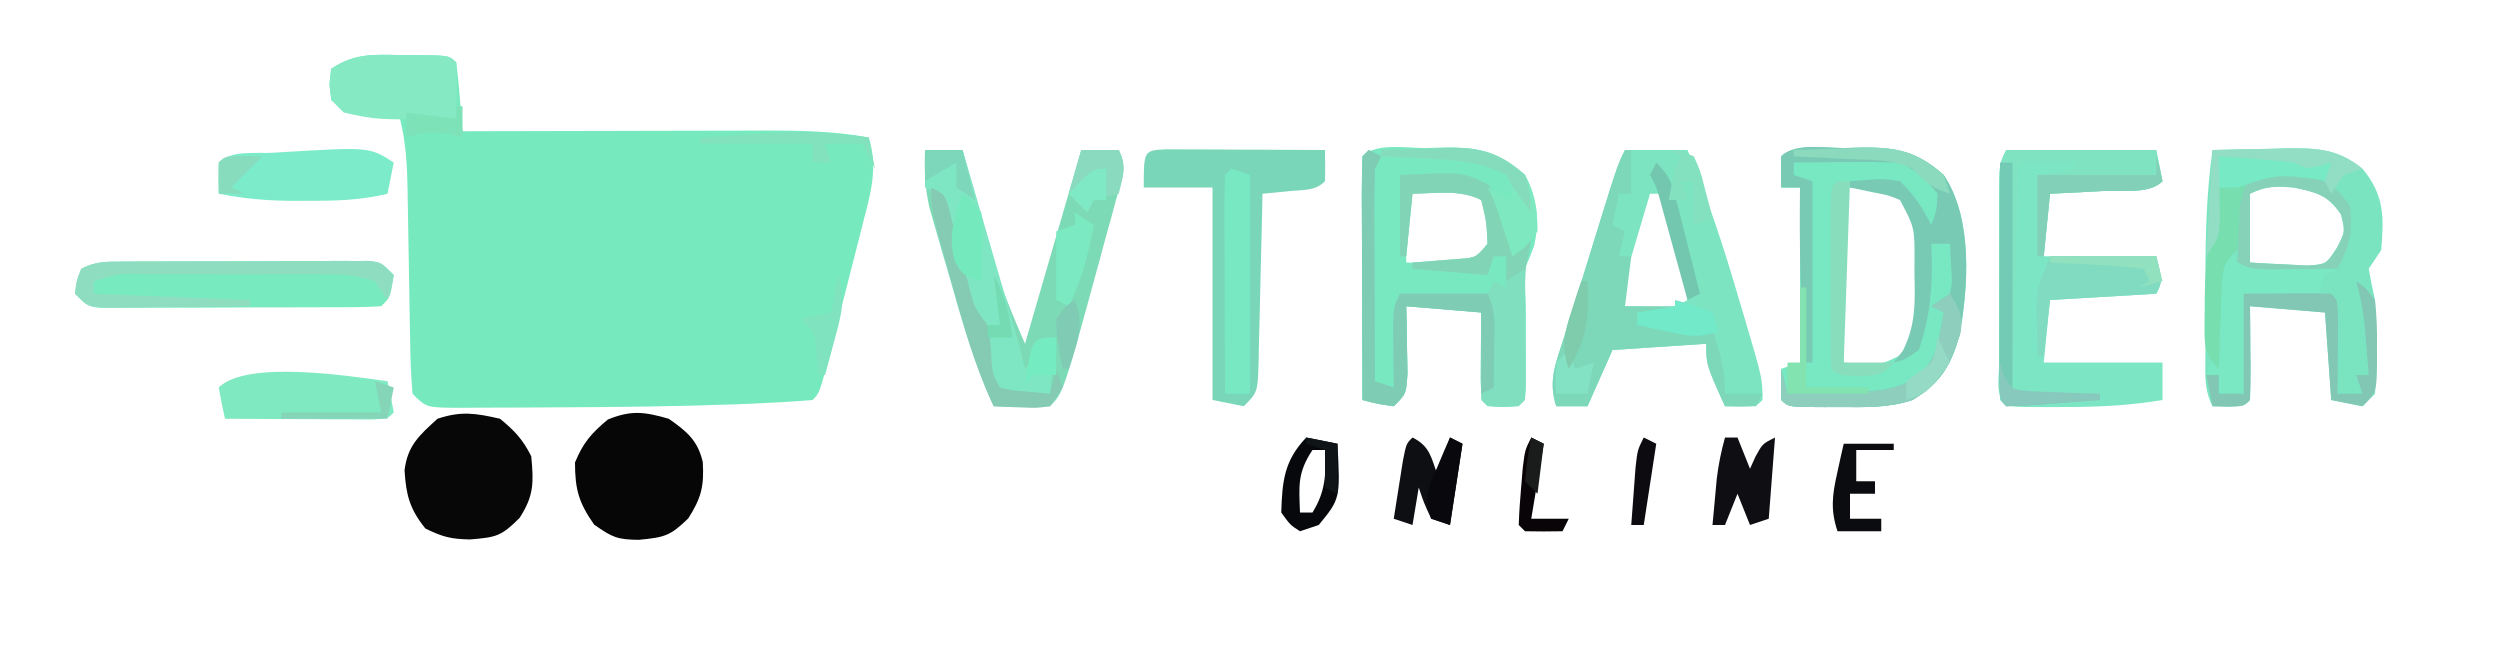 <?xml version="1.0" encoding="UTF-8"?>
<svg version="1.1" xmlns="http://www.w3.org/2000/svg" width="400" height="105">
<path d="M0 0 C0.741 0.001 1.482 0.001 2.246 0.002 C7.735 0.047 7.735 0.047 8.875 1.188 C9.109 3.036 9.288 4.892 9.438 6.75 C9.563 8.268 9.563 8.268 9.691 9.816 C9.752 10.599 9.813 11.381 9.875 12.188 C10.942 12.184 10.942 12.184 12.03 12.181 C18.753 12.161 25.476 12.145 32.199 12.136 C35.655 12.13 39.111 12.123 42.567 12.112 C46.546 12.099 50.525 12.094 54.504 12.09 C55.736 12.085 56.969 12.08 58.239 12.074 C63.89 12.074 69.312 12.156 74.875 13.188 C76.346 17.926 75.259 21.865 74.039 26.516 C73.84 27.305 73.641 28.095 73.437 28.908 C73.016 30.57 72.59 32.231 72.16 33.891 C71.499 36.44 70.854 38.993 70.211 41.547 C69.8 43.162 69.389 44.776 68.977 46.391 C68.782 47.157 68.587 47.924 68.386 48.714 C66.992 54.07 66.992 54.07 65.875 55.188 C62.827 55.444 59.805 55.622 56.75 55.75 C55.773 55.791 54.797 55.832 53.79 55.874 C44.108 56.226 34.423 56.326 24.734 56.364 C22.951 56.371 21.168 56.382 19.385 56.396 C16.854 56.414 14.324 56.418 11.793 56.418 C11.023 56.425 10.253 56.432 9.46 56.44 C4.104 56.417 4.104 56.417 1.875 54.188 C1.641 51.309 1.525 48.519 1.496 45.637 C1.479 44.786 1.462 43.935 1.445 43.058 C1.391 40.33 1.351 37.603 1.312 34.875 C1.268 32.158 1.222 29.441 1.17 26.724 C1.138 25.032 1.111 23.341 1.089 21.649 C1.021 17.706 0.836 14.037 -0.125 10.188 C-0.751 10.139 -1.378 10.09 -2.023 10.039 C-3.249 9.927 -3.249 9.927 -4.5 9.812 C-5.312 9.743 -6.124 9.673 -6.961 9.602 C-9.125 9.188 -9.125 9.188 -11.125 7.188 C-11.438 4.688 -11.438 4.688 -11.125 2.188 C-7.354 -0.326 -4.358 -0.073 0 0 Z " fill="#76E9BF" transform="translate(64.125,8.812)"/>
<path d="M0 0 C3.063 -0.081 6.124 -0.141 9.188 -0.188 C10.484 -0.225 10.484 -0.225 11.807 -0.264 C16.712 -0.32 20.029 -0.226 24 3 C27.524 7.253 27.427 10.7 27 16 C26.34 16.99 25.68 17.98 25 19 C25.276 20.677 25.622 22.343 26 24 C26.116 26.561 26.175 29.124 26.188 31.688 C26.2 32.364 26.212 33.04 26.225 33.736 C26.23 35.492 26.122 37.248 26 39 C25.34 39.66 24.68 40.32 24 41 C22.35 40.67 20.7 40.34 19 40 C18.67 35.38 18.34 30.76 18 26 C14.04 25.67 10.08 25.34 6 25 C6.012 26.071 6.023 27.142 6.035 28.246 C6.045 29.643 6.054 31.04 6.062 32.438 C6.071 33.145 6.079 33.852 6.088 34.58 C6.097 36.387 6.052 38.194 6 40 C5 41 5 41 2.438 41.062 C1.633 41.042 0.829 41.021 0 41 C-1.422 38.156 -1.13 35.736 -1.133 32.559 C-1.134 31.252 -1.135 29.946 -1.137 28.6 C-1.134 27.573 -1.134 27.573 -1.13 26.526 C-1.125 24.47 -1.13 22.414 -1.137 20.357 C-1.13 13.487 -0.948 6.807 0 0 Z M6 7 C6 10.63 6 14.26 6 18 C7.936 18.135 9.874 18.232 11.812 18.312 C13.431 18.4 13.431 18.4 15.082 18.488 C18.187 18.299 18.187 18.299 19.914 15.648 C21.249 13.051 21.249 13.051 20.562 10.312 C18.432 7.16 16.67 6.792 13 6 C10.135 5.805 8.567 5.716 6 7 Z " fill="#7AE4C1" transform="translate(354,24)"/>
<path d="M0 0 C1.277 -0.044 1.277 -0.044 2.58 -0.088 C8.146 -0.144 11.479 0.466 15.812 4.312 C20.5 11.358 19.758 22.135 18.309 30.07 C16.917 34.889 15.246 37.652 10.812 40.312 C6.927 41.608 3.234 41.458 -0.812 41.438 C-1.601 41.441 -2.39 41.445 -3.203 41.449 C-9.061 41.439 -9.061 41.439 -10.188 40.312 C-10.228 38.646 -10.23 36.979 -10.188 35.312 C-8.703 34.818 -8.703 34.818 -7.188 34.312 C-7.188 25.073 -7.188 15.832 -7.188 6.312 C-8.178 6.312 -9.168 6.312 -10.188 6.312 C-10.23 4.646 -10.228 2.979 -10.188 1.312 C-7.96 -0.915 -2.989 0.033 0 0 Z M0.812 6.312 C-0.483 7.383 -0.483 7.383 -0.301 9.905 C-0.296 11.03 -0.291 12.156 -0.285 13.316 C-0.282 14.531 -0.279 15.746 -0.275 16.998 C-0.267 18.277 -0.259 19.557 -0.25 20.875 C-0.245 22.158 -0.241 23.442 -0.236 24.764 C-0.224 27.947 -0.208 31.13 -0.188 34.312 C5.493 34.941 5.493 34.941 10.285 32.379 C12.354 28.225 12.364 24.826 12.25 20.25 C12.257 19.448 12.264 18.645 12.271 17.818 C12.234 14.357 12.121 11.922 10.543 8.805 C7.514 6.193 4.731 6.502 0.812 6.312 Z " fill="#78E8C2" transform="translate(295.188,23.688)"/>
<path d="M0 0 C1.277 -0.044 1.277 -0.044 2.58 -0.088 C8.129 -0.144 11.52 0.432 15.812 4.312 C17.769 7.914 18.195 11.693 17.254 15.676 C16.438 17.875 16.438 17.875 14.812 21.312 C15.143 21.642 15.473 21.973 15.812 22.312 C15.911 23.643 15.943 24.978 15.945 26.312 C15.947 27.519 15.947 27.519 15.949 28.75 C15.945 29.596 15.941 30.441 15.938 31.312 C15.943 32.581 15.943 32.581 15.949 33.875 C15.948 34.679 15.947 35.484 15.945 36.312 C15.944 37.055 15.943 37.797 15.942 38.562 C15.812 40.312 15.812 40.312 14.812 41.312 C12.312 41.438 12.312 41.438 9.812 41.312 C8.812 40.312 8.812 40.312 8.715 37.152 C8.726 35.865 8.738 34.577 8.75 33.25 C8.759 31.96 8.768 30.669 8.777 29.34 C8.789 28.341 8.801 27.342 8.812 26.312 C4.853 25.983 0.892 25.652 -3.188 25.312 C-3.164 26.3 -3.141 27.287 -3.117 28.305 C-3.099 29.586 -3.081 30.867 -3.062 32.188 C-3.039 33.464 -3.016 34.74 -2.992 36.055 C-3.188 39.312 -3.188 39.312 -5.188 41.312 C-7.812 40.938 -7.812 40.938 -10.188 40.312 C-10.212 34.777 -10.23 29.241 -10.242 23.705 C-10.247 21.82 -10.254 19.935 -10.263 18.051 C-10.275 15.347 -10.281 12.644 -10.285 9.941 C-10.29 9.093 -10.295 8.246 -10.301 7.372 C-10.301 5.352 -10.25 3.332 -10.188 1.312 C-7.96 -0.915 -2.989 0.033 0 0 Z M-3.188 7.312 C-3.26 9.165 -3.271 11.021 -3.25 12.875 C-3.241 13.887 -3.232 14.899 -3.223 15.941 C-3.211 16.724 -3.199 17.506 -3.188 18.312 C-1.417 18.394 0.354 18.452 2.125 18.5 C3.111 18.535 4.097 18.57 5.113 18.605 C7.816 18.529 7.816 18.529 9.676 17.023 C11.153 15.16 11.153 15.16 10.688 11.75 C10.156 8.058 10.156 8.058 6.812 6.312 C4.561 6.034 4.561 6.034 2.188 6.125 C1.391 6.131 0.594 6.138 -0.227 6.145 C-2.19 6.101 -2.19 6.101 -3.188 7.312 Z " fill="#78E8C1" transform="translate(228.188,23.688)"/>
<path d="M0 0 C3.3 0 6.6 0 10 0 C13.296 7.846 15.863 15.772 18.25 23.938 C18.614 25.155 18.977 26.373 19.352 27.627 C22 36.613 22 36.613 22 40 C21 41 21 41 18.438 41.062 C17.633 41.042 16.829 41.021 16 41 C13 34.375 13 34.375 13 31 C8.05 31.33 3.1 31.66 -2 32 C-3.32 34.97 -4.64 37.94 -6 41 C-7.65 41 -9.3 41 -11 41 C-12.377 36.87 -10.993 33.899 -9.727 29.902 C-9.483 29.112 -9.24 28.322 -8.99 27.508 C-8.21 24.982 -7.417 22.46 -6.625 19.938 C-6.098 18.234 -5.572 16.53 -5.047 14.826 C-1.195 2.39 -1.195 2.39 0 0 Z M4 7 C3.327 9.248 2.662 11.499 2 13.75 C1.629 15.003 1.258 16.256 0.875 17.547 C-0.164 21.053 -0.164 21.053 0 25 C1.279 25.021 2.558 25.041 3.875 25.062 C4.594 25.074 5.314 25.086 6.055 25.098 C8.082 25.126 8.082 25.126 10 24 C8.911 18.242 7.707 12.608 6 7 C5.34 7 4.68 7 4 7 Z " fill="#7CE4C1" transform="translate(260,24)"/>
<path d="M0 0 C7.92 0 15.84 0 24 0 C24.33 1.65 24.66 3.3 25 5 C22.881 7.119 18.38 6.418 15.438 6.562 C14.631 6.606 13.825 6.649 12.994 6.693 C10.996 6.8 8.998 6.9 7 7 C6.67 10.3 6.34 13.6 6 17 C11.94 17 17.88 17 24 17 C25 21 25 21 24 23 C15.585 23.495 15.585 23.495 7 24 C6.67 27.3 6.34 30.6 6 34 C12.27 34 18.54 34 25 34 C25 35.98 25 37.96 25 40 C19.501 40.929 14.196 41.152 8.625 41.125 C7.806 41.129 6.988 41.133 6.145 41.137 C0.127 41.127 0.127 41.127 -1 40 C-1.101 37.212 -1.14 34.449 -1.133 31.66 C-1.134 30.823 -1.135 29.986 -1.136 29.123 C-1.136 27.348 -1.135 25.574 -1.13 23.799 C-1.125 21.078 -1.13 18.356 -1.137 15.635 C-1.136 13.914 -1.135 12.193 -1.133 10.473 C-1.135 9.655 -1.137 8.837 -1.139 7.995 C-1.115 2.23 -1.115 2.23 0 0 Z " fill="#7CE6C4" transform="translate(321,24)"/>
<path d="M0 0 C1.98 0 3.96 0 6 0 C6.295 1.036 6.295 1.036 6.595 2.092 C7.496 5.25 8.404 8.406 9.312 11.562 C9.621 12.649 9.93 13.735 10.248 14.854 C10.554 15.914 10.86 16.974 11.176 18.066 C11.592 19.52 11.592 19.52 12.017 21.002 C13.135 24.411 14.587 27.703 16 31 C18.97 20.77 21.94 10.54 25 0 C26.98 0 28.96 0 31 0 C32.432 2.864 31.542 4.397 30.707 7.461 C30.406 8.573 30.105 9.686 29.795 10.832 C29.471 12.001 29.147 13.17 28.812 14.375 C28.355 16.071 28.355 16.071 27.889 17.801 C22.134 38.866 22.134 38.866 20 41 C18.481 41.072 16.958 41.084 15.438 41.062 C14.611 41.053 13.785 41.044 12.934 41.035 C12.296 41.024 11.657 41.012 11 41 C7.801 34.229 5.862 27.125 3.812 19.938 C3.444 18.684 3.076 17.43 2.697 16.139 C2.35 14.926 2.002 13.714 1.645 12.465 C1.328 11.368 1.012 10.271 0.687 9.14 C-0.002 5.99 -0.127 3.213 0 0 Z " fill="#7DDAB6" transform="translate(148,24)"/>
<path d="M0 0 C1.168 0.005 2.336 0.01 3.539 0.016 C4.799 0.019 6.059 0.022 7.357 0.026 C8.698 0.034 10.038 0.042 11.379 0.051 C12.723 0.056 14.067 0.061 15.412 0.065 C18.713 0.077 22.015 0.093 25.316 0.114 C25.359 1.78 25.357 3.447 25.316 5.114 C23.733 6.696 21.936 6.461 19.754 6.676 C18.927 6.76 18.101 6.844 17.25 6.93 C16.293 7.021 16.293 7.021 15.316 7.114 C15.296 8.072 15.277 9.031 15.256 10.019 C15.18 13.572 15.091 17.124 14.999 20.676 C14.96 22.214 14.926 23.752 14.894 25.291 C14.849 27.5 14.791 29.709 14.73 31.918 C14.713 32.953 14.713 32.953 14.695 34.008 C14.544 38.886 14.544 38.886 12.316 41.114 C10.666 40.784 9.016 40.454 7.316 40.114 C7.316 28.894 7.316 17.674 7.316 6.114 C3.686 6.114 0.056 6.114 -3.684 6.114 C-3.684 0.156 -3.684 0.156 0 0 Z " fill="#7AD6B8" transform="translate(186.684,23.886)"/>
<path d="M0 0 C0.914 -0.006 1.829 -0.013 2.771 -0.019 C3.76 -0.02 4.75 -0.022 5.77 -0.023 C6.783 -0.026 7.796 -0.029 8.841 -0.033 C10.986 -0.038 13.131 -0.04 15.276 -0.04 C18.568 -0.042 21.86 -0.06 25.152 -0.079 C27.233 -0.082 29.314 -0.084 31.395 -0.085 C32.384 -0.092 33.374 -0.1 34.393 -0.107 C35.308 -0.104 36.222 -0.101 37.164 -0.098 C38.374 -0.1 38.374 -0.1 39.609 -0.102 C41.582 0.145 41.582 0.145 43.582 2.145 C43.046 5.681 43.046 5.681 41.582 7.145 C40.119 7.249 38.652 7.284 37.186 7.291 C35.784 7.3 35.784 7.3 34.354 7.31 C33.338 7.311 32.321 7.312 31.273 7.313 C30.236 7.317 29.199 7.32 28.131 7.323 C25.933 7.328 23.734 7.331 21.536 7.331 C18.162 7.333 14.789 7.351 11.416 7.37 C9.285 7.373 7.154 7.375 5.023 7.376 C4.009 7.383 2.994 7.39 1.949 7.398 C1.011 7.394 0.074 7.391 -0.892 7.388 C-1.72 7.39 -2.547 7.391 -3.4 7.393 C-5.418 7.145 -5.418 7.145 -7.418 5.145 C-7.168 3.083 -7.168 3.083 -6.418 1.145 C-4.059 -0.034 -2.63 0.012 0 0 Z " fill="#78EABF" transform="translate(19.418,41.855)"/>
<path d="M0 0 C0.66 0.33 1.32 0.66 2 1 C1.67 1.66 1.34 2.32 1 3 C0.913 5.554 0.884 8.08 0.902 10.633 C0.904 11.385 0.905 12.136 0.907 12.911 C0.912 15.316 0.925 17.72 0.938 20.125 C0.943 21.754 0.947 23.383 0.951 25.012 C0.962 29.008 0.979 33.004 1 37 C1.99 37.33 2.98 37.66 4 38 C3.988 37.085 3.977 36.17 3.965 35.227 C3.956 34.038 3.947 32.85 3.938 31.625 C3.926 30.442 3.914 29.258 3.902 28.039 C4 25 4 25 5 23 C9.62 23 14.24 23 19 23 C19.33 22.34 19.66 21.68 20 21 C20.66 21.33 21.32 21.66 22 22 C22 20.35 22 18.7 22 17 C21.34 17 20.68 17 20 17 C19.67 17.99 19.34 18.98 19 20 C15.04 19.67 11.08 19.34 7 19 C7 18.67 7 18.34 7 18 C8.048 17.927 8.048 17.927 9.117 17.852 C10.027 17.777 10.937 17.702 11.875 17.625 C13.232 17.521 13.232 17.521 14.617 17.414 C17.179 17.204 17.179 17.204 19 15 C18.836 11.434 18.836 11.434 18 8 C14.571 6.285 10.783 6.946 7 7 C6.67 10.3 6.34 13.6 6 17 C5.67 17 5.34 17 5 17 C5 12.71 5 8.42 5 4 C15.015 3.517 15.015 3.517 19.062 5.5 C21.709 8.914 22.223 11.764 23 16 C23.99 15.34 24.98 14.68 26 14 C25.835 14.763 25.67 15.526 25.5 16.312 C24.884 19.626 25.006 22.839 25.035 26.195 C25.044 27.839 25.054 29.482 25.062 31.125 C25.071 31.962 25.079 32.798 25.088 33.66 C25.096 35.774 25.053 37.887 25 40 C24 41 24 41 21.5 41.125 C19 41 19 41 18 40 C17.927 37.647 17.916 35.292 17.938 32.938 C17.947 31.647 17.956 30.357 17.965 29.027 C17.976 28.028 17.988 27.029 18 26 C14.04 25.67 10.08 25.34 6 25 C6.023 25.987 6.046 26.975 6.07 27.992 C6.088 29.274 6.106 30.555 6.125 31.875 C6.148 33.151 6.171 34.427 6.195 35.742 C6 39 6 39 4 41 C1.375 40.625 1.375 40.625 -1 40 C-1.025 34.464 -1.043 28.928 -1.055 23.392 C-1.06 21.508 -1.067 19.623 -1.075 17.738 C-1.088 15.035 -1.093 12.332 -1.098 9.629 C-1.103 8.781 -1.108 7.933 -1.113 7.059 C-1.113 5.039 -1.062 3.019 -1 1 C-0.67 0.67 -0.34 0.34 0 0 Z " fill="#80DFBF" transform="translate(219,24)"/>
<path d="M0 0 C2.318 1.891 3.669 3.338 5 6 C5.394 10.181 5.45 12.309 3.125 15.875 C0.2 18.8 -0.573 18.965 -4.812 19.312 C-7.833 19.247 -9.131 18.936 -11.938 17.562 C-14.457 14.432 -15.025 12.223 -15.273 8.258 C-14.792 4.283 -12.922 2.657 -10 0 C-6.194 -1.269 -3.894 -0.888 0 0 Z " fill="#060706" transform="translate(80,67)"/>
<path d="M0 0 C2.863 2.01 4.64 3.437 5.445 6.934 C5.663 10.775 5.233 12.635 3.125 15.938 C0.202 18.775 -0.639 18.965 -4.812 19.375 C-8.23 19.319 -8.975 19.018 -11.938 16.938 C-14.406 13.422 -15 11.286 -15 7 C-13.705 3.834 -12.367 2.306 -9.75 0.125 C-5.995 -1.411 -3.883 -1.109 0 0 Z " fill="#060606" transform="translate(107,67)"/>
<path d="M0 0 C0.33 0 0.66 0 1 0 C1 2.31 1 4.62 1 7 C0.34 7 -0.32 7 -1 7 C-1.33 8.65 -1.66 10.3 -2 12 C-1.34 12.33 -0.68 12.66 0 13 C-0.33 14.32 -0.66 15.64 -1 17 C-0.34 17 0.32 17 1 17 C0.67 19.64 0.34 22.28 0 25 C2.97 25 5.94 25 9 25 C9 25.33 9 25.66 9 26 C6.69 26 4.38 26 2 26 C2 26.66 2 27.32 2 28 C5.96 28.33 9.92 28.66 14 29 C15.316 32.62 16 35.096 16 39 C17.98 39 19.96 39 22 39 C21.505 39.99 21.505 39.99 21 41 C19.35 41 17.7 41 16 41 C13 34.375 13 34.375 13 31 C8.05 31.33 3.1 31.66 -2 32 C-3.32 34.97 -4.64 37.94 -6 41 C-7.65 41 -9.3 41 -11 41 C-12.377 36.87 -10.993 33.899 -9.727 29.902 C-9.483 29.112 -9.24 28.322 -8.99 27.508 C-8.21 24.982 -7.417 22.46 -6.625 19.938 C-6.098 18.234 -5.572 16.53 -5.047 14.826 C-1.195 2.39 -1.195 2.39 0 0 Z " fill="#7DD7B9" transform="translate(260,24)"/>
<path d="M0 0 C1.277 -0.044 1.277 -0.044 2.58 -0.088 C8.146 -0.144 11.479 0.466 15.812 4.312 C20.5 11.358 19.758 22.135 18.309 30.07 C16.917 34.889 15.246 37.652 10.812 40.312 C6.927 41.608 3.234 41.458 -0.812 41.438 C-1.601 41.441 -2.39 41.445 -3.203 41.449 C-9.061 41.439 -9.061 41.439 -10.188 40.312 C-10.228 38.646 -10.23 36.979 -10.188 35.312 C-9.857 36.633 -9.527 37.953 -9.188 39.312 C-6.29 39.252 -3.397 39.165 -0.5 39.062 C0.317 39.048 1.133 39.034 1.975 39.02 C5.961 38.858 8.324 38.603 11.812 36.531 C13.856 34.265 14.582 33.022 15.125 30.062 C15.352 28.825 15.579 27.587 15.812 26.312 C15.152 25.983 14.492 25.652 13.812 25.312 C14.803 24.652 15.793 23.992 16.812 23.312 C17.175 21.335 17.175 21.335 17 19.188 C16.938 17.909 16.876 16.63 16.812 15.312 C15.822 15.312 14.832 15.312 13.812 15.312 C13.836 15.869 13.859 16.426 13.883 17 C14.012 22.479 13.635 27.117 11.812 32.312 C9.688 33.812 9.688 33.812 7.812 34.312 C8.301 33.676 8.79 33.039 9.293 32.383 C11.35 28.227 11.217 24.756 11.125 20.188 C11.128 19.377 11.131 18.566 11.135 17.73 C11.137 12.737 11.137 12.737 8.812 8.312 C6.859 7.523 6.859 7.523 4.688 7.125 C2.769 6.723 2.769 6.723 0.812 6.312 C0.812 5.982 0.812 5.652 0.812 5.312 C6.058 4.875 6.058 4.875 8.812 5.312 C11.109 7.551 12.392 9.472 13.812 12.312 C14.672 10.02 14.672 10.02 14.812 7.312 C12.968 5.023 11.439 3.626 8.812 2.312 C5.929 2.241 3.07 2.22 0.188 2.25 C-0.614 2.255 -1.416 2.259 -2.242 2.264 C-4.224 2.275 -6.206 2.293 -8.188 2.312 C-8.188 2.973 -8.188 3.632 -8.188 4.312 C-7.197 4.643 -6.207 4.973 -5.188 5.312 C-5.188 14.883 -5.188 24.453 -5.188 34.312 C-5.518 34.312 -5.848 34.312 -6.188 34.312 C-7.18 24.953 -7.295 15.709 -7.188 6.312 C-8.178 6.312 -9.168 6.312 -10.188 6.312 C-10.23 4.646 -10.228 2.979 -10.188 1.312 C-7.96 -0.915 -2.989 0.033 0 0 Z " fill="#79CAB4" transform="translate(295.188,23.688)"/>
<path d="M0 0 C1.98 0 3.96 0 6 0 C7.125 3.854 8.25 7.708 9.375 11.562 C9.692 12.649 10.009 13.735 10.336 14.854 C15.006 30.858 15.006 30.858 16 35 C17.65 33.35 19.3 31.7 21 30 C20.67 32.97 20.34 35.94 20 39 C17.36 39 14.72 39 12 39 C9.92 34.58 9 31.878 9 27 C8.548 26.286 8.095 25.572 7.629 24.836 C5.68 21.443 4.821 18.022 3.938 14.25 C3.362 11.795 2.728 9.418 2 7 C1.34 6.67 0.68 6.34 0 6 C0 4.02 0 2.04 0 0 Z " fill="#7FE6C3" transform="translate(148,24)"/>
<path d="M0 0 C7.92 0 15.84 0 24 0 C24.33 1.65 24.66 3.3 25 5 C22.881 7.119 18.38 6.418 15.438 6.562 C14.631 6.606 13.825 6.649 12.994 6.693 C10.996 6.8 8.998 6.9 7 7 C6.67 10.3 6.34 13.6 6 17 C5.67 17 5.34 17 5 17 C5 12.71 5 8.42 5 4 C6.98 3.67 8.96 3.34 11 3 C11 2.67 11 2.34 11 2 C8.03 2 5.06 2 2 2 C1.67 14.21 1.34 26.42 1 39 C5.62 39 10.24 39 15 39 C15 39.33 15 39.66 15 40 C12.521 40.194 10.042 40.38 7.562 40.562 C6.502 40.647 6.502 40.647 5.42 40.732 C3.616 40.862 1.808 40.935 0 41 C-1.838 39.162 -1.129 36.59 -1.139 34.144 C-1.137 33.325 -1.135 32.505 -1.133 31.66 C-1.134 30.823 -1.135 29.986 -1.136 29.123 C-1.136 27.348 -1.135 25.574 -1.13 23.799 C-1.125 21.078 -1.13 18.356 -1.137 15.635 C-1.136 13.914 -1.135 12.193 -1.133 10.473 C-1.135 9.655 -1.137 8.837 -1.139 7.995 C-1.115 2.23 -1.115 2.23 0 0 Z " fill="#7FE3C1" transform="translate(321,24)"/>
<path d="M0 0 C-0.33 1.65 -0.66 3.3 -1 5 C-5.317 6.06 -9.519 6.15 -13.938 6.125 C-14.628 6.129 -15.318 6.133 -16.029 6.137 C-20.124 6.129 -23.984 5.792 -28 5 C-28.043 3.334 -28.041 1.666 -28 0 C-25.996 -2.004 -22.13 -1.413 -19.375 -1.562 C-18.675 -1.606 -17.975 -1.649 -17.254 -1.693 C-3.868 -2.476 -3.868 -2.476 0 0 Z " fill="#7CEBC9" transform="translate(63,26)"/>
<path d="M0 0 C0.741 0.001 1.482 0.001 2.246 0.002 C7.735 0.047 7.735 0.047 8.875 1.188 C8.947 2.707 8.959 4.229 8.938 5.75 C8.928 6.576 8.919 7.403 8.91 8.254 C8.899 8.892 8.887 9.53 8.875 10.188 C-3.767 10.388 -3.767 10.388 -9.125 9.188 C-11.125 7.188 -11.125 7.188 -11.438 4.688 C-11.334 3.862 -11.231 3.038 -11.125 2.188 C-7.354 -0.326 -4.358 -0.073 0 0 Z " fill="#85E9C3" transform="translate(64.125,8.812)"/>
<path d="M0 0 C0.382 1.656 0.714 3.325 1 5 C0 6 0 6 -2.5 6.114 C-3.584 6.108 -4.668 6.103 -5.785 6.098 C-6.955 6.094 -8.125 6.091 -9.33 6.088 C-10.562 6.08 -11.793 6.071 -13.062 6.062 C-14.916 6.056 -14.916 6.056 -16.807 6.049 C-19.871 6.037 -22.936 6.021 -26 6 C-26.382 4.344 -26.714 2.675 -27 1 C-22.514 -3.486 -5.736 -0.775 0 0 Z " fill="#7FE9C2" transform="translate(62,61)"/>
<path d="M0 0 C0.33 0.66 0.66 1.32 1 2 C3.714 2.312 6.339 2.513 9.062 2.625 C10.2 2.683 10.2 2.683 11.361 2.742 C13.24 2.837 15.12 2.919 17 3 C16.01 3.495 16.01 3.495 15 4 C14.67 4.99 14.34 5.98 14 7 C10.04 7 6.08 7 2 7 C2 12.28 2 17.56 2 23 C0.68 23 -0.64 23 -2 23 C-2 22.01 -2 21.02 -2 20 C-2.66 20 -3.32 20 -4 20 C-3.505 18.515 -3.505 18.515 -3 17 C-2.774 13.787 -2.607 10.58 -2.482 7.361 C-2.215 2.215 -2.215 2.215 0 0 Z " fill="#79E8C3" transform="translate(357,40)"/>
<path d="M0 0 C0.99 0.33 1.98 0.66 3 1 C3 12.55 3 24.1 3 36 C1.68 36 0.36 36 -1 36 C-1.025 31.034 -1.043 26.068 -1.055 21.101 C-1.06 19.411 -1.067 17.72 -1.075 16.029 C-1.088 13.604 -1.093 11.179 -1.098 8.754 C-1.103 7.993 -1.108 7.233 -1.113 6.45 C-1.113 4.633 -1.062 2.816 -1 1 C-0.67 0.67 -0.34 0.34 0 0 Z " fill="#77E8C1" transform="translate(197,27)"/>
<path d="M0 0 C0.66 0.33 1.32 0.66 2 1 C1.67 1.66 1.34 2.32 1 3 C0.913 5.554 0.884 8.08 0.902 10.633 C0.904 11.385 0.905 12.136 0.907 12.911 C0.912 15.316 0.925 17.72 0.938 20.125 C0.943 21.754 0.947 23.383 0.951 25.012 C0.962 29.008 0.979 33.004 1 37 C1.99 37.33 2.98 37.66 4 38 C3.988 37.085 3.977 36.17 3.965 35.227 C3.956 34.038 3.947 32.85 3.938 31.625 C3.926 30.442 3.914 29.258 3.902 28.039 C4 25 4 25 5 23 C9.62 23 14.24 23 19 23 C20.442 25.884 20.094 28.417 20.062 31.625 C20.053 32.814 20.044 34.002 20.035 35.227 C20.024 36.142 20.012 37.057 20 38 C19.01 38.495 19.01 38.495 18 39 C18 34.71 18 30.42 18 26 C14.04 25.67 10.08 25.34 6 25 C6.023 25.987 6.046 26.975 6.07 27.992 C6.088 29.274 6.106 30.555 6.125 31.875 C6.148 33.151 6.171 34.427 6.195 35.742 C6 39 6 39 4 41 C1.375 40.625 1.375 40.625 -1 40 C-1.025 34.464 -1.043 28.928 -1.055 23.392 C-1.06 21.508 -1.067 19.623 -1.075 17.738 C-1.088 15.035 -1.093 12.332 -1.098 9.629 C-1.103 8.781 -1.108 7.933 -1.113 7.059 C-1.113 5.039 -1.062 3.019 -1 1 C-0.67 0.67 -0.34 0.34 0 0 Z " fill="#7ECCB3" transform="translate(219,24)"/>
<path d="M0 0 C5.61 0 11.22 0 17 0 C18 4 18 4 17 6 C8.585 6.495 8.585 6.495 0 7 C-0.33 9.97 -0.66 12.94 -1 16 C-1.33 16 -1.66 16 -2 16 C-2.054 14.271 -2.093 12.542 -2.125 10.812 C-2.148 9.85 -2.171 8.887 -2.195 7.895 C-2 5 -2 5 0 0 Z " fill="#80DBC0" transform="translate(328,41)"/>
<path d="M0 0 C1.48 1.027 1.48 1.027 3 3 C3.271 5.617 3.374 7.955 3.312 10.562 C3.317 11.59 3.317 11.59 3.322 12.639 C3.267 17.733 3.267 17.733 1 20 C-0.65 19.67 -2.3 19.34 -4 19 C-4.33 14.38 -4.66 9.76 -5 5 C-8.96 4.67 -12.92 4.34 -17 4 C-16.988 5.071 -16.977 6.142 -16.965 7.246 C-16.955 8.643 -16.946 10.04 -16.938 11.438 C-16.929 12.145 -16.921 12.852 -16.912 13.58 C-16.903 15.387 -16.948 17.194 -17 19 C-18 20 -18 20 -20.562 20.062 C-21.367 20.042 -22.171 20.021 -23 20 C-23.33 18.35 -23.66 16.7 -24 15 C-23.34 15 -22.68 15 -22 15 C-22 15.99 -22 16.98 -22 18 C-20.68 18 -19.36 18 -18 18 C-18 12.72 -18 7.44 -18 2 C-7.16 1.902 -7.16 1.902 -4 2 C-3 3 -3 3 -2.902 6.379 C-2.909 7.773 -2.921 9.168 -2.938 10.562 C-2.942 11.273 -2.947 11.984 -2.951 12.717 C-2.963 14.478 -2.981 16.239 -3 18 C-1.68 18 -0.36 18 1 18 C0.67 17.01 0.34 16.02 0 15 C0.66 15 1.32 15 2 15 C1.858 13.25 1.711 11.5 1.562 9.75 C1.481 8.775 1.4 7.801 1.316 6.797 C1.049 4.435 0.646 2.281 0 0 Z " fill="#81C7B3" transform="translate(377,45)"/>
<path d="M0 0 C0.914 -0.006 1.829 -0.013 2.771 -0.019 C3.76 -0.02 4.75 -0.022 5.77 -0.023 C6.783 -0.026 7.796 -0.029 8.841 -0.033 C10.986 -0.038 13.131 -0.04 15.276 -0.04 C18.568 -0.042 21.86 -0.06 25.152 -0.079 C27.233 -0.082 29.314 -0.084 31.395 -0.085 C32.384 -0.092 33.374 -0.1 34.393 -0.107 C35.308 -0.104 36.222 -0.101 37.164 -0.098 C38.374 -0.1 38.374 -0.1 39.609 -0.102 C41.582 0.145 41.582 0.145 43.582 2.145 C43.207 4.27 43.207 4.27 42.582 6.145 C41.922 5.155 41.262 4.165 40.582 3.145 C37.907 2.176 35.408 2.019 32.58 2.016 C31.806 2.013 31.031 2.01 30.234 2.006 C29.408 2.008 28.582 2.01 27.73 2.012 C26.875 2.011 26.02 2.011 25.139 2.01 C23.335 2.009 21.531 2.011 19.728 2.015 C16.96 2.02 14.193 2.015 11.426 2.009 C9.673 2.009 7.921 2.01 6.168 2.012 C4.923 2.009 4.923 2.009 3.652 2.006 C-0.516 1.913 -0.516 1.913 -4.418 3.145 C-4.418 3.805 -4.418 4.465 -4.418 5.145 C3.832 5.475 12.082 5.805 20.582 6.145 C20.582 6.475 20.582 6.805 20.582 7.145 C16.29 7.203 11.999 7.239 7.707 7.27 C6.484 7.287 5.26 7.304 4 7.321 C2.25 7.331 2.25 7.331 0.465 7.341 C-0.614 7.351 -1.693 7.362 -2.804 7.372 C-5.418 7.145 -5.418 7.145 -7.418 5.145 C-7.168 3.083 -7.168 3.083 -6.418 1.145 C-4.059 -0.034 -2.63 0.012 0 0 Z " fill="#8EDDC0" transform="translate(19.418,41.855)"/>
<path d="M0 0 C0.66 0 1.32 0 2 0 C2 12.21 2 24.42 2 37 C6.62 37 11.24 37 16 37 C16 37.33 16 37.66 16 38 C13.521 38.194 11.042 38.38 8.562 38.562 C7.502 38.647 7.502 38.647 6.42 38.732 C4.616 38.862 2.808 38.935 1 39 C0 38 0 38 -0.114 34.398 C-0.113 32.795 -0.108 31.193 -0.098 29.59 C-0.096 28.748 -0.095 27.906 -0.093 27.038 C-0.088 24.338 -0.075 21.638 -0.062 18.938 C-0.057 17.111 -0.053 15.285 -0.049 13.459 C-0.038 8.973 -0.021 4.486 0 0 Z " fill="#73CBB6" transform="translate(320,26)"/>
<path d="M0 0 C10.015 -0.483 10.015 -0.483 14.062 1.5 C16.709 4.914 17.223 7.764 18 12 C18.99 11.34 19.98 10.68 21 10 C20.688 12.375 20.688 12.375 20 15 C19.01 15.66 18.02 16.32 17 17 C17 15.68 17 14.36 17 13 C16.34 13 15.68 13 15 13 C14.67 13.99 14.34 14.98 14 16 C10.04 15.67 6.08 15.34 2 15 C2 14.67 2 14.34 2 14 C3.048 13.927 3.048 13.927 4.117 13.852 C5.027 13.777 5.937 13.702 6.875 13.625 C7.78 13.555 8.685 13.486 9.617 13.414 C12.179 13.204 12.179 13.204 14 11 C13.836 7.434 13.836 7.434 13 4 C9.571 2.285 5.783 2.946 2 3 C1.67 6.3 1.34 9.6 1 13 C0.67 13 0.34 13 0 13 C0 8.71 0 4.42 0 0 Z " fill="#81D5B6" transform="translate(224,28)"/>
<path d="M0 0 C1.42 2.288 2.064 3.506 1.715 6.219 C0.029 11.165 -1.332 14.199 -6 17 C-9.886 18.295 -13.578 18.145 -17.625 18.125 C-18.414 18.129 -19.203 18.133 -20.016 18.137 C-25.873 18.127 -25.873 18.127 -27 17 C-27.041 15.334 -27.043 13.666 -27 12 C-26.67 13.32 -26.34 14.64 -26 16 C-23.102 15.94 -20.209 15.853 -17.312 15.75 C-16.088 15.729 -16.088 15.729 -14.838 15.707 C-10.852 15.546 -8.489 15.29 -5 13.219 C-2.957 10.952 -2.23 9.71 -1.688 6.75 C-1.461 5.513 -1.234 4.275 -1 3 C-1.66 2.67 -2.32 2.34 -3 2 C-2.01 1.34 -1.02 0.68 0 0 Z " fill="#8DCEBD" transform="translate(312,47)"/>
<path d="M0 0 C0.66 0.33 1.32 0.66 2 1 C1.913 2.439 1.804 3.876 1.688 5.312 C1.629 6.113 1.571 6.914 1.512 7.738 C1 10 1 10 -0.5 11.391 C-2.346 13.371 -2.411 14.344 -2.512 17.012 C-2.547 17.769 -2.583 18.526 -2.619 19.307 C-2.642 20.092 -2.664 20.878 -2.688 21.688 C-2.722 22.485 -2.756 23.282 -2.791 24.104 C-2.873 26.069 -2.938 28.034 -3 30 C-5.475 27.525 -5.258 26.074 -5.277 22.691 C-5.268 21.989 -5.259 21.286 -5.25 20.562 C-5.246 19.848 -5.242 19.134 -5.238 18.398 C-5.142 12.459 -4.373 6.785 -3 1 C-2.01 0.67 -1.02 0.34 0 0 Z " fill="#77DEB0" transform="translate(358,29)"/>
<path d="M0 0 C2.784 1.392 2.979 3.156 4 6 C4.66 4.02 5.32 2.04 6 0 C6.66 0.33 7.32 0.66 8 1 C7.34 5.29 6.68 9.58 6 14 C5.01 13.67 4.02 13.34 3 13 C1.812 10.438 1.812 10.438 1 8 C0.67 9.98 0.34 11.96 0 14 C-0.99 13.67 -1.98 13.34 -3 13 C-2.692 11.02 -2.379 9.041 -2.062 7.062 C-1.888 5.96 -1.714 4.858 -1.535 3.723 C-1 1 -1 1 0 0 Z " fill="#0E0F13" transform="translate(226,70)"/>
<path d="M0 0 C2 1 2 1 2.654 2.718 C2.841 3.448 3.027 4.178 3.219 4.93 C3.429 5.725 3.639 6.52 3.855 7.34 C4.068 8.176 4.281 9.013 4.5 9.875 C4.922 11.52 5.349 13.163 5.781 14.805 C5.968 15.537 6.154 16.269 6.346 17.023 C6.996 19.282 6.996 19.282 9 22 C9.379 23.973 9.379 23.973 9.562 26.062 C9.746 29.78 9.746 29.78 11 32 C12.895 32.465 12.895 32.465 15.062 32.625 C17.012 32.811 17.012 32.811 19 33 C19.33 31.68 19.66 30.36 20 29 C20.33 29.99 20.66 30.98 21 32 C20.34 32.99 19.68 33.98 19 35 C16.836 35.293 16.836 35.293 14.375 35.188 C13.558 35.16 12.74 35.133 11.898 35.105 C11.272 35.071 10.645 35.036 10 35 C7.007 28.627 5.18 22.026 3.312 15.25 C2.992 14.114 2.672 12.979 2.342 11.809 C0 3.39 0 3.39 0 0 Z " fill="#85CBB3" transform="translate(149,30)"/>
<path d="M0 0 C0.66 0 1.32 0 2 0 C2.66 1.65 3.32 3.3 4 5 C4.433 4.041 4.433 4.041 4.875 3.062 C6 1 6 1 8 0 C7.67 4.29 7.34 8.58 7 13 C6.01 13.33 5.02 13.66 4 14 C3.34 12.35 2.68 10.7 2 9 C1.34 10.65 0.68 12.3 0 14 C-0.66 14 -1.32 14 -2 14 C-1.858 12.416 -1.711 10.833 -1.562 9.25 C-1.481 8.368 -1.4 7.487 -1.316 6.578 C-1.038 4.306 -0.612 2.201 0 0 Z " fill="#0E0E13" transform="translate(276,70)"/>
<path d="M0 0 C0.66 0 1.32 0 2 0 C1.67 9.57 1.34 19.14 1 29 C3.64 29 6.28 29 9 29 C7 31 7 31 3.438 31.188 C0 31 0 31 -1 30 C-1.1 27.866 -1.131 25.73 -1.133 23.594 C-1.134 22.293 -1.135 20.992 -1.137 19.652 C-1.135 18.972 -1.133 18.291 -1.13 17.589 C-1.125 15.509 -1.13 13.428 -1.137 11.348 C-1.135 10.047 -1.134 8.746 -1.133 7.406 C-1.132 6.203 -1.131 5 -1.129 3.76 C-1 1 -1 1 0 0 Z " fill="#88DDBD" transform="translate(294,29)"/>
<path d="M0 0 C2.928 1.09 4.44 2.149 6.129 4.793 C6.639 8.876 6.044 11.238 4.129 14.793 C1.837 14.82 -0.454 14.839 -2.746 14.855 C-4.022 14.867 -5.298 14.879 -6.613 14.891 C-9.871 14.793 -9.871 14.793 -11.871 13.793 C-11.811 11.855 -11.722 9.917 -11.621 7.98 C-11.575 6.902 -11.528 5.823 -11.48 4.711 C-10.871 1.793 -10.871 1.793 -9.105 -0.129 C-5.697 -1.774 -3.532 -0.96 0 0 Z M-9.871 2.793 C-9.871 6.423 -9.871 10.053 -9.871 13.793 C-7.936 13.928 -5.997 14.025 -4.059 14.105 C-2.44 14.192 -2.44 14.192 -0.789 14.281 C2.316 14.092 2.316 14.092 4.043 11.441 C5.378 8.844 5.378 8.844 4.691 6.105 C2.561 2.953 0.799 2.585 -2.871 1.793 C-5.736 1.598 -7.304 1.509 -9.871 2.793 Z " fill="#85D2B9" transform="translate(369.871,28.207)"/>
<path d="M0 0 C2.709 -0.109 5.414 -0.188 8.125 -0.25 C8.886 -0.284 9.646 -0.317 10.43 -0.352 C15.749 -0.443 18.869 0.325 23 4 C24.526 6.908 25.048 9.717 25 13 C23.125 15.562 23.125 15.562 21 17 C20.795 16.374 20.59 15.747 20.379 15.102 C20.109 14.284 19.84 13.467 19.562 12.625 C19.296 11.813 19.029 11.001 18.754 10.164 C18.048 7.99 18.048 7.99 17 6 C18.32 6.66 19.64 7.32 21 8 C20.887 6.041 20.887 6.041 20 4 C15.889 1.82 11.749 1.585 7.188 1.375 C6.495 1.336 5.802 1.298 5.088 1.258 C3.392 1.164 1.696 1.081 0 1 C0 0.67 0 0.34 0 0 Z " fill="#7EE9C0" transform="translate(221,24)"/>
<path d="M0 0 C1.65 0.33 3.3 0.66 5 1 C5.447 9.787 5.447 9.787 2 14 C1.01 14.33 0.02 14.66 -1 15 C-2.562 14 -2.562 14 -4 12 C-3.842 7.026 -3.554 3.709 0 0 Z M1 2 C-1.429 5.644 -1.162 7.712 -1 12 C-0.34 12 0.32 12 1 12 C3.094 8.598 3.179 5.947 3 2 C2.34 2 1.68 2 1 2 Z " fill="#06080C" transform="translate(209,70)"/>
<path d="M0 0 C12.67 -0.185 12.67 -0.185 18 1 C18 1.99 18 2.98 18 4 C17.336 3.905 16.672 3.809 15.988 3.711 C9.302 2.869 9.302 2.869 3 5 C2.01 5 1.02 5 0 5 C0 3.35 0 1.7 0 0 Z " fill="#77E9C4" transform="translate(355,25)"/>
<path d="M0 0 C3.063 -0.081 6.124 -0.141 9.188 -0.188 C10.484 -0.225 10.484 -0.225 11.807 -0.264 C16.73 -0.32 19.968 -0.18 24 3 C23.01 3.33 22.02 3.66 21 4 C20.01 5.485 20.01 5.485 19 7 C18.67 6.34 18.34 5.68 18 5 C18.33 4.01 18.66 3.02 19 2 C18.381 2.186 17.762 2.371 17.125 2.562 C15 3 15 3 13 2 C10.963 1.771 8.92 1.59 6.875 1.438 C5.231 1.312 5.231 1.312 3.555 1.184 C2.712 1.123 1.869 1.062 1 1 C1.023 1.904 1.046 2.807 1.07 3.738 C1.088 4.918 1.106 6.097 1.125 7.312 C1.148 8.484 1.171 9.656 1.195 10.863 C1 14 1 14 -1 17 C-0.67 11.39 -0.34 5.78 0 0 Z " fill="#91DEC4" transform="translate(354,24)"/>
<path d="M0 0 C2.64 0 5.28 0 8 0 C8 0.33 8 0.66 8 1 C6.02 1 4.04 1 2 1 C2 2.65 2 4.3 2 6 C2.99 6 3.98 6 5 6 C5 6.66 5 7.32 5 8 C3.68 8 2.36 8 1 8 C1 9.32 1 10.64 1 12 C2.65 12 4.3 12 6 12 C6 12.66 6 13.32 6 14 C3.69 14 1.38 14 -1 14 C-2.137 10.596 -1.84 8.225 -1.062 4.75 C-0.868 3.858 -0.673 2.966 -0.473 2.047 C-0.317 1.371 -0.161 0.696 0 0 Z " fill="#0B0C0F" transform="translate(295,71)"/>
<path d="M0 0 C1.98 0 3.96 0 6 0 C7.333 2.667 6.671 4.167 6 7 C5.361 7.124 4.721 7.247 4.062 7.375 C3.042 7.684 3.042 7.684 2 8 C1.67 8.66 1.34 9.32 1 10 C0.01 9.01 -0.98 8.02 -2 7 C-1.34 4.69 -0.68 2.38 0 0 Z " fill="#89DABE" transform="translate(173,24)"/>
<path d="M0 0 C0.562 1.938 0.562 1.938 1 4 C-1.119 6.119 -5.62 5.418 -8.562 5.562 C-9.369 5.606 -10.175 5.649 -11.006 5.693 C-13.004 5.8 -15.002 5.9 -17 6 C-17.33 9.3 -17.66 12.6 -18 16 C-18.33 16 -18.66 16 -19 16 C-19 11.71 -19 7.42 -19 3 C-12.73 3 -6.46 3 0 3 C0 2.01 0 1.02 0 0 Z " fill="#81D0B7" transform="translate(345,25)"/>
<path d="M0 0 C0.99 0.66 1.98 1.32 3 2 C2.202 6.522 1.061 10.878 -1 15 C-1.66 14.67 -2.32 14.34 -3 14 C-3 10.37 -3 6.74 -3 3 C-2.01 2.67 -1.02 2.34 0 2 C0 1.34 0 0.68 0 0 Z " fill="#7BE9C2" transform="translate(172,34)"/>
<path d="M0 0 C1.488 1.145 1.488 1.145 3 3 C3.293 5.699 3.293 5.699 3.188 8.688 C3.16 9.681 3.133 10.675 3.105 11.699 C3.071 12.458 3.036 13.218 3 14 C0 13 0 13 -1.25 10.75 C-2.364 6.664 -1.31 3.931 0 0 Z " fill="#75E9BE" transform="translate(154,31)"/>
<path d="M0 0 C0.66 0.33 1.32 0.66 2 1 C1.34 4.96 0.68 8.92 0 13 C1.98 13 3.96 13 6 13 C5.67 13.66 5.34 14.32 5 15 C3 15.043 1 15.041 -1 15 C-1.33 14.67 -1.66 14.34 -2 14 C-1.936 12.018 -1.799 10.038 -1.625 8.062 C-1.535 6.981 -1.445 5.899 -1.352 4.785 C-1 2 -1 2 0 0 Z " fill="#090407" transform="translate(245,70)"/>
<path d="M0 0 C0.33 1.65 0.66 3.3 1 5 C0.34 3.68 -0.32 2.36 -1 1 C-2.98 1 -4.96 1 -7 1 C-6.67 1.99 -6.34 2.98 -6 4 C-6.99 4 -7.98 4 -9 4 C-9 3.01 -9 2.02 -9 1 C-14.94 1 -20.88 1 -27 1 C-27 0.67 -27 0.34 -27 0 C-24 -0.197 -21.001 -0.382 -18 -0.562 C-17.161 -0.619 -16.322 -0.675 -15.457 -0.732 C-10.141 -1.042 -5.264 -0.822 0 0 Z " fill="#81E2BD" transform="translate(139,22)"/>
<path d="M0 0 C2.938 0.812 2.938 0.812 6 2 C6.33 2.99 6.66 3.98 7 5 C3.617 6.128 2.232 5.818 -1.188 5.062 C-2.089 4.868 -2.99 4.673 -3.918 4.473 C-4.949 4.239 -4.949 4.239 -6 4 C-6 3.34 -6 2.68 -6 2 C-4.02 1.67 -2.04 1.34 0 1 C0 0.67 0 0.34 0 0 Z " fill="#72E9C8" transform="translate(268,48)"/>
<path d="M0 0 C0.66 0.33 1.32 0.66 2 1 C1.34 5.29 0.68 9.58 0 14 C-0.99 13.67 -1.98 13.34 -3 13 C-4.236 9.292 -3.568 8.325 -2.062 4.812 C-1.682 3.911 -1.302 3.01 -0.91 2.082 C-0.61 1.395 -0.309 0.708 0 0 Z " fill="#09080C" transform="translate(232,70)"/>
<path d="M0 0 C2.239 2.239 2.526 3.341 3.289 6.352 C3.508 7.202 3.727 8.053 3.953 8.93 C4.175 9.819 4.397 10.709 4.625 11.625 C4.854 12.522 5.084 13.419 5.32 14.344 C5.886 16.561 6.446 18.78 7 21 C6.34 21.33 5.68 21.66 5 22 C4.854 21.465 4.708 20.93 4.557 20.379 C3.894 17.961 3.228 15.543 2.562 13.125 C2.332 12.283 2.102 11.441 1.865 10.574 C1.643 9.769 1.421 8.963 1.191 8.133 C0.987 7.389 0.783 6.646 0.573 5.879 C0.038 3.936 0.038 3.936 -1 2 C-0.67 1.34 -0.34 0.68 0 0 Z " fill="#74C7AF" transform="translate(265,26)"/>
<path d="M0 0 C2.709 -0.109 5.414 -0.188 8.125 -0.25 C8.886 -0.284 9.646 -0.317 10.43 -0.352 C15.751 -0.443 18.84 0.36 23 4 C23.875 7.25 23.875 7.25 24 10 C22.494 8.036 21.109 6.217 20 4 C15.875 1.84 11.755 1.585 7.188 1.375 C6.495 1.336 5.802 1.298 5.088 1.258 C3.392 1.164 1.696 1.081 0 1 C0 0.67 0 0.34 0 0 Z " fill="#85DCBC" transform="translate(221,24)"/>
<path d="M0 0 C0.33 0 0.66 0 1 0 C1 5.28 1 10.56 1 16 C4.3 16 7.6 16 11 16 C11 16.33 11 16.66 11 17 C6.71 17 2.42 17 -2 17 C-2 15.35 -2 13.7 -2 12 C-1.34 12 -0.68 12 0 12 C0 8.04 0 4.08 0 0 Z " fill="#82E3B0" transform="translate(288,46)"/>
<path d="M0 0 C1.891 0.184 1.891 0.184 4 1 C5.047 3.285 5.047 3.285 5.75 6.062 C5.992 6.982 6.235 7.901 6.484 8.848 C6.655 9.558 6.825 10.268 7 11 C6.01 11.33 5.02 11.66 4 12 C4 9.69 4 7.38 4 5 C3.34 5 2.68 5 2 5 C2.33 5.99 2.66 6.98 3 8 C2.01 8 1.02 8 0 8 C0.875 3.25 0.875 3.25 2 1 C1.34 0.67 0.68 0.34 0 0 Z " fill="#84E1C0" transform="translate(267,24)"/>
<path d="M0 0 C2.876 -0.109 5.748 -0.188 8.625 -0.25 C9.433 -0.284 10.241 -0.317 11.074 -0.352 C16.536 -0.44 19.726 0.252 24 4 C24.33 4.99 24.66 5.98 25 7 C21.951 5.984 21.133 5.226 19 3 C15.7 1.35 12.009 1.617 8.375 1.438 C7.573 1.394 6.771 1.351 5.945 1.307 C3.964 1.2 1.982 1.1 0 1 C0 0.67 0 0.34 0 0 Z " fill="#8BDABE" transform="translate(287,24)"/>
<path d="M0 0 C0.66 0.33 1.32 0.66 2 1 C1.34 5.29 0.68 9.58 0 14 C-0.66 14 -1.32 14 -2 14 C-1.859 12.041 -1.712 10.083 -1.562 8.125 C-1.481 7.034 -1.4 5.944 -1.316 4.82 C-1 2 -1 2 0 0 Z " fill="#0D0A10" transform="translate(263,70)"/>
<path d="M0 0 C1.381 3.767 0.596 6.448 -0.438 10.25 C-0.725 11.328 -1.012 12.405 -1.309 13.516 C-1.651 14.745 -1.651 14.745 -2 16 C-2.33 16 -2.66 16 -3 16 C-3.124 14.886 -3.248 13.773 -3.375 12.625 C-3.647 8.969 -3.647 8.969 -6 7 C-4.35 6.67 -2.7 6.34 -1 6 C-0.67 4.02 -0.34 2.04 0 0 Z " fill="#80E3C0" transform="translate(134,44)"/>
<path d="M0 0 C0.99 0.33 1.98 0.66 3 1 C2.67 2.65 2.34 4.3 2 6 C-3.61 6 -9.22 6 -15 6 C-15 5.67 -15 5.34 -15 5 C-9.72 5 -4.44 5 1 5 C0.67 3.35 0.34 1.7 0 0 Z " fill="#85D5B8" transform="translate(60,61)"/>
<path d="M0 0 C0.183 0.645 0.366 1.289 0.555 1.953 C1.908 4.374 1.908 4.374 5.258 4.609 C6.534 4.656 7.81 4.702 9.125 4.75 C11.047 4.835 11.047 4.835 13.008 4.922 C13.995 4.948 14.983 4.973 16 5 C16 5.33 16 5.66 16 6 C13.521 6.194 11.042 6.38 8.562 6.562 C7.502 6.647 7.502 6.647 6.42 6.732 C4.616 6.862 2.808 6.935 1 7 C0 6 0 6 -0.062 2.938 C-0.042 1.968 -0.021 0.999 0 0 Z " fill="#87C9BD" transform="translate(320,58)"/>
<path d="M0 0 C1.98 0 3.96 0 6 0 C6.66 2.64 7.32 5.28 8 8 C7.01 7.34 6.02 6.68 5 6 C5 4.68 5 3.36 5 2 C2.525 3.485 2.525 3.485 0 5 C0 3.35 0 1.7 0 0 Z " fill="#7DD7BA" transform="translate(148,24)"/>
<path d="M0 0 C5.61 0 11.22 0 17 0 C17.33 1.32 17.66 2.64 18 4 C16.68 4.33 15.36 4.66 14 5 C14.66 4.67 15.32 4.34 16 4 C15.67 3.34 15.34 2.68 15 2 C12.451 1.688 9.996 1.487 7.438 1.375 C6.727 1.336 6.016 1.298 5.283 1.258 C3.523 1.163 1.761 1.081 0 1 C0 0.67 0 0.34 0 0 Z " fill="#91E0BE" transform="translate(328,41)"/>
<path d="M0 0 C0.33 0.99 0.66 1.98 1 3 C1.99 2.67 2.98 2.34 4 2 C3.67 3.65 3.34 5.3 3 7 C1.35 7 -0.3 7 -2 7 C-2.125 4.625 -2.125 4.625 -2 2 C-1.34 1.34 -0.68 0.68 0 0 Z " fill="#83E2C3" transform="translate(251,56)"/>
<path d="M0 0 C0 1.65 0 3.3 0 5 C-0.66 5 -1.32 5 -2 5 C-2.33 5.66 -2.66 6.32 -3 7 C-3.99 6.01 -4.98 5.02 -6 4 C-2.25 0 -2.25 0 0 0 Z " fill="#7FE8C4" transform="translate(177,27)"/>
<path d="M0 0 C0.33 0 0.66 0 1 0 C1 1.65 1 3.3 1 5 C0.258 4.814 -0.485 4.629 -1.25 4.438 C-3.95 4.008 -5.446 4.149 -8 5 C-8 3.68 -8 2.36 -8 1 C-5.36 1.33 -2.72 1.66 0 2 C0 1.34 0 0.68 0 0 Z " fill="#7EE2B9" transform="translate(73,17)"/>
<path d="M0 0 C2.475 0.495 2.475 0.495 5 1 C5 3.64 5 6.28 5 9 C4.34 8.67 3.68 8.34 3 8 C3 6.02 3 4.04 3 2 C2.01 1.67 1.02 1.34 0 1 C0 0.67 0 0.34 0 0 Z " fill="#0F1517" transform="translate(209,70)"/>
<path d="M0 0 C0.66 1.32 1.32 2.64 2 4 C-1.625 8.875 -1.625 8.875 -5 10 C-5 9.01 -5 8.02 -5 7 C-4.361 6.526 -3.721 6.051 -3.062 5.562 C-0.833 4.175 -0.833 4.175 -0.25 1.812 C-0.168 1.214 -0.085 0.616 0 0 Z " fill="#94DAC4" transform="translate(310,54)"/>
<path d="M0 0 C1.454 0.031 1.454 0.031 2.938 0.062 C1.288 1.712 -0.362 3.362 -2.062 5.062 C-1.403 5.393 -0.743 5.723 -0.062 6.062 C-1.383 6.062 -2.703 6.062 -4.062 6.062 C-4.105 4.396 -4.103 2.729 -4.062 1.062 C-3.062 0.062 -3.062 0.062 0 0 Z " fill="#87DCBE" transform="translate(39.062,24.938)"/>
<path d="M0 0 C0 1.98 0 3.96 0 6 C-1.32 6 -2.64 6 -4 6 C-4.33 6.66 -4.66 7.32 -5 8 C-3.919 0 -3.919 0 0 0 Z " fill="#75EBC1" transform="translate(169,54)"/>
<path d="M0 0 C1.884 3.265 2.493 6.281 3 10 C1.68 10 0.36 10 -1 10 C-1 9.34 -1 8.68 -1 8 C-0.34 8 0.32 8 1 8 C0.67 5.36 0.34 2.72 0 0 Z " fill="#74DBB3" transform="translate(159,44)"/>
<path d="M0 0 C1.601 4.002 0.293 7.046 -1 11 C-1.33 11 -1.66 11 -2 11 C-2.969 5.627 -2.969 5.627 -3 3 C-1.562 1 -1.562 1 0 0 Z " fill="#7FCBB3" transform="translate(172,48)"/>
<path d="M0 0 C0.33 0 0.66 0 1 0 C1.293 5.673 1.006 8.991 -2 14 C-3.251 10.453 -2.723 8.277 -1.562 4.75 C-1.275 3.858 -0.988 2.966 -0.691 2.047 C-0.463 1.371 -0.235 0.696 0 0 Z " fill="#7ECCAB" transform="translate(253,45)"/>
<path d="M0 0 C0.66 0.33 1.32 0.66 2 1 C1.67 3.64 1.34 6.28 1 9 C0.34 8.34 -0.32 7.68 -1 7 C-0.625 3.375 -0.625 3.375 0 0 Z " fill="#191C1B" transform="translate(245,70)"/>
<path d="" fill="#FFFFFF" transform="translate(0,0)"/>
</svg>
